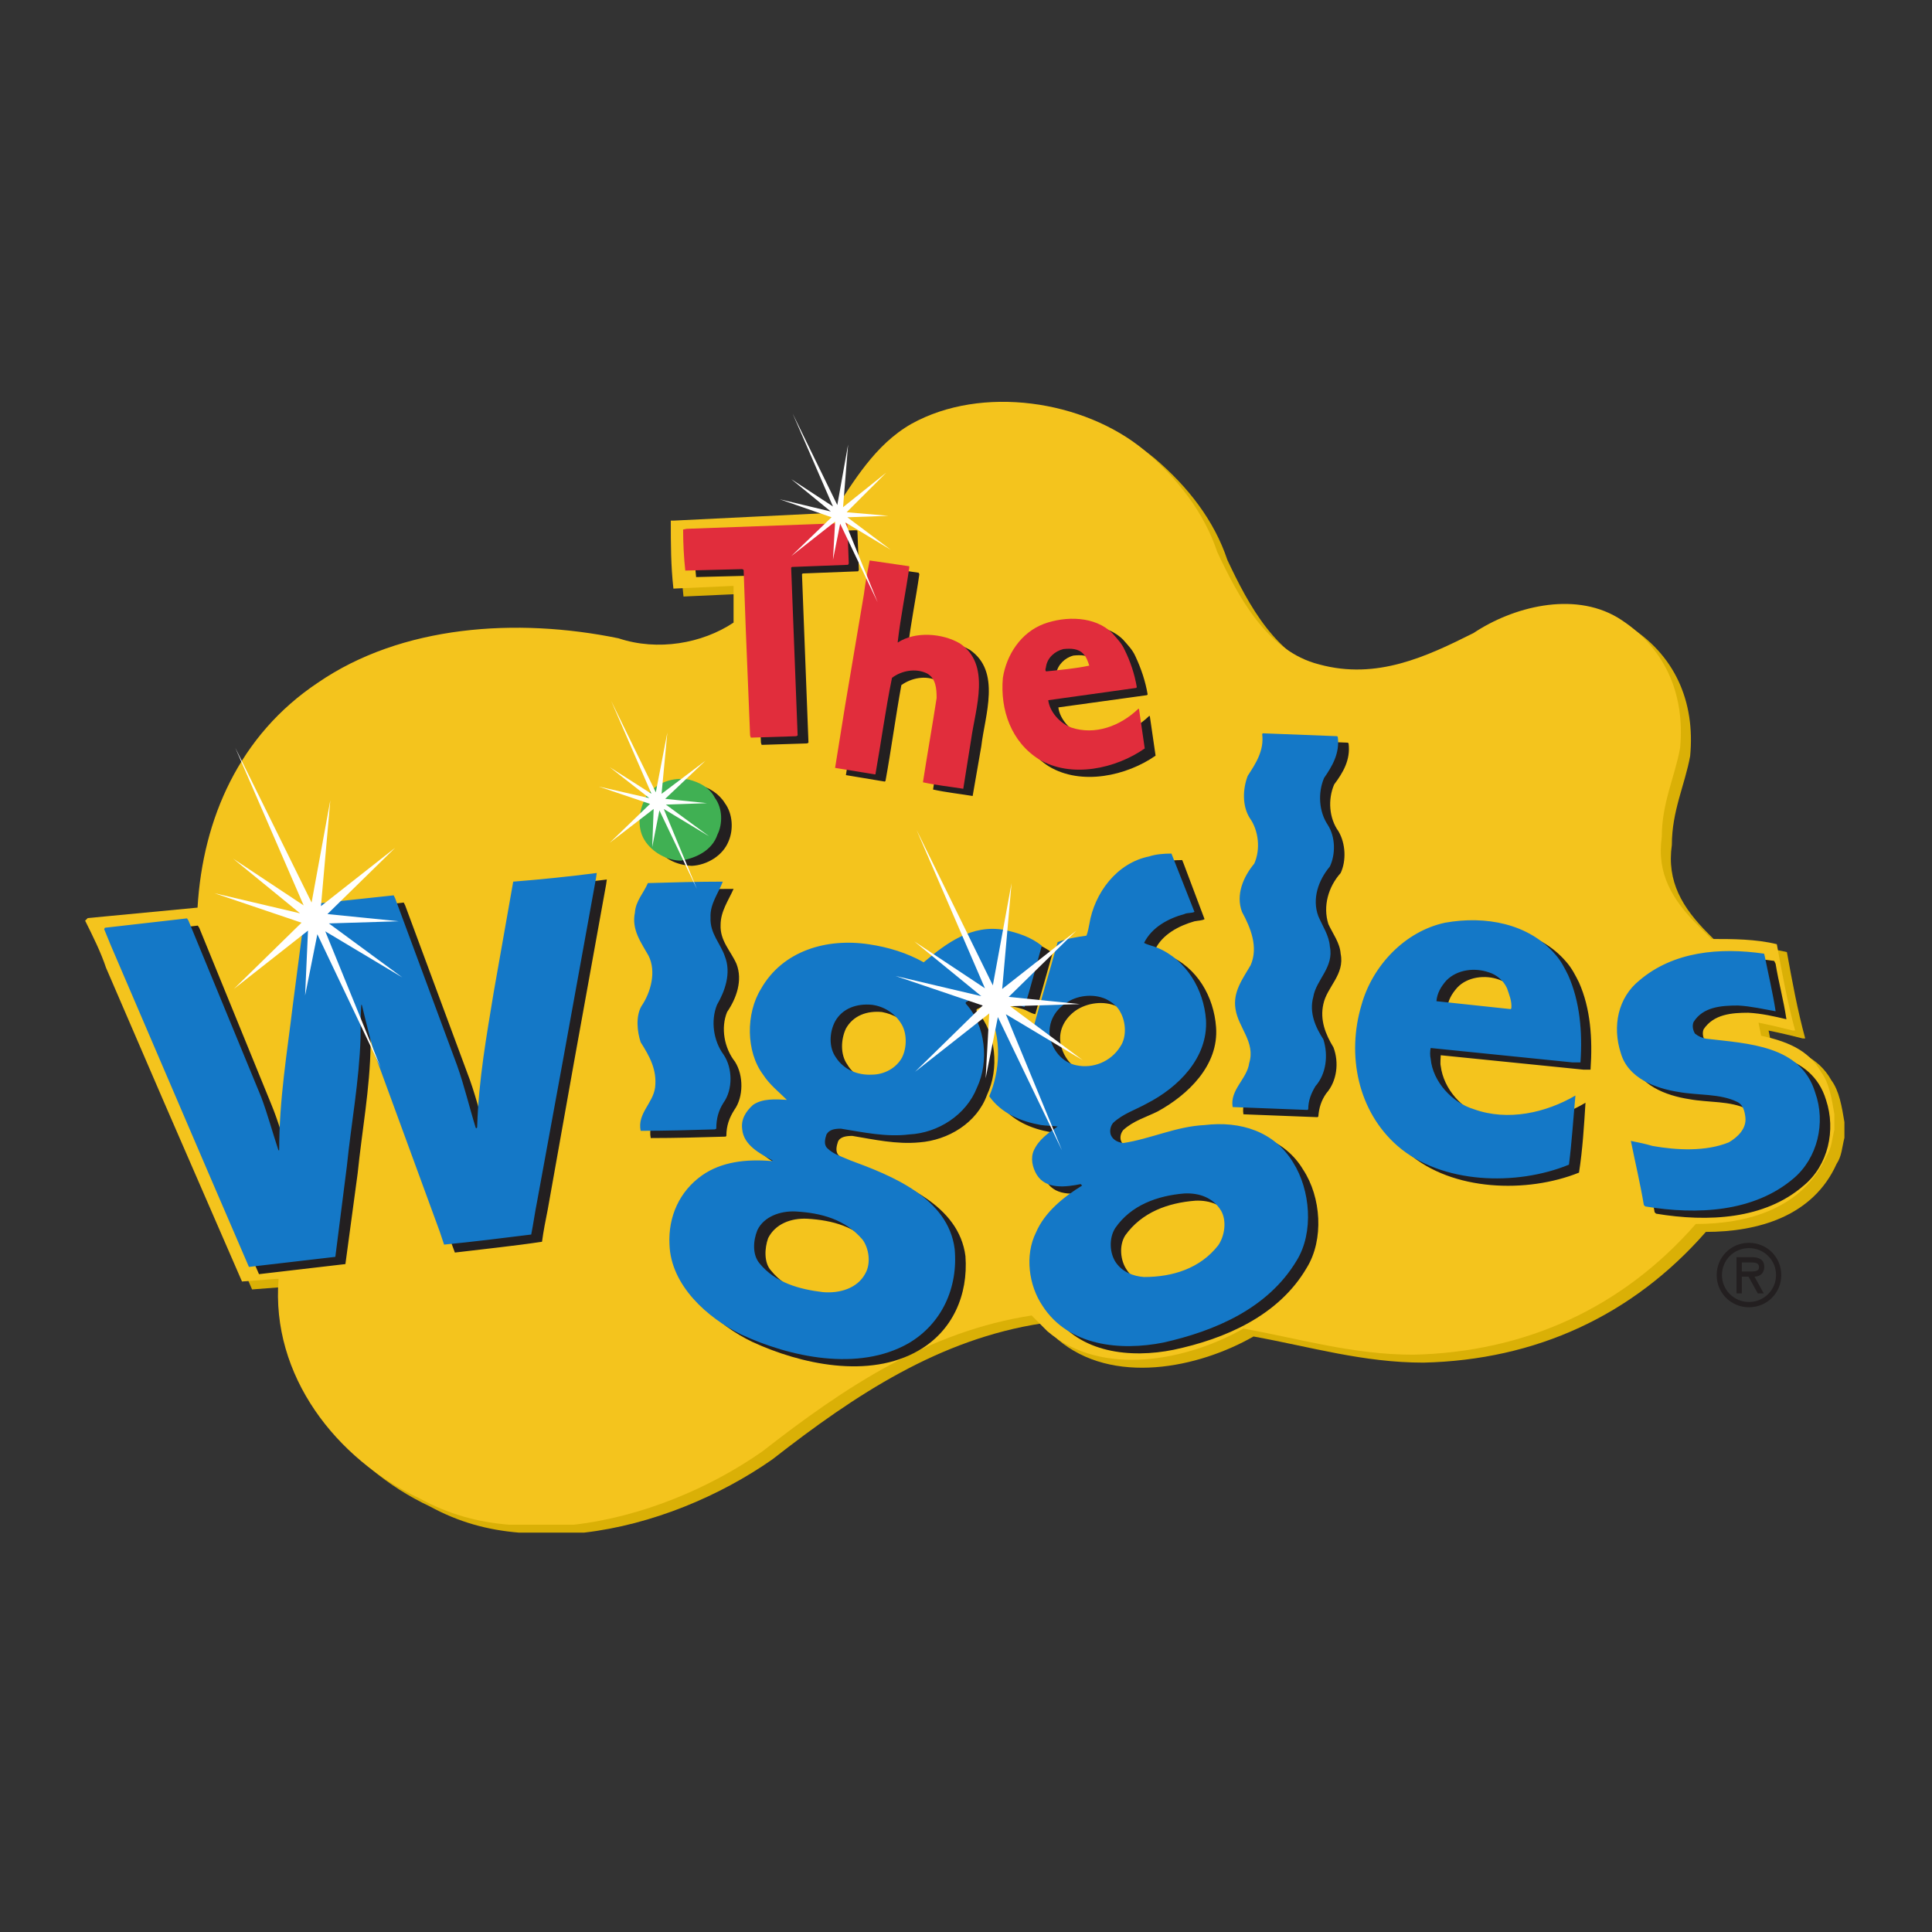 <?xml version="1.0" encoding="UTF-8" standalone="no"?>
<!-- Created with Inkscape (http://www.inkscape.org/) -->

<svg
   xmlns:dc="http://purl.org/dc/elements/1.1/"
   xmlns:cc="http://creativecommons.org/ns#"
   xmlns:rdf="http://www.w3.org/1999/02/22-rdf-syntax-ns#"
   xmlns:svg="http://www.w3.org/2000/svg"
   xmlns="http://www.w3.org/2000/svg"
   xmlns:sodipodi="http://sodipodi.sourceforge.net/DTD/sodipodi-0.dtd"
   xmlns:inkscape="http://www.inkscape.org/namespaces/inkscape"
   id="svg2"
   version="1.1"
   inkscape:version="0.91 r13725"
   xml:space="preserve"
   width="241.25"
   height="241.25"
   viewBox="0 0 241.25 241.25"
   sodipodi:docname="The_Wiggles.svg"><rect x="0" y="0" width="241.25" height="241.25" fill="#333333" stroke="none"/><defs
     id="defs6" /><sodipodi:namedview
     pagecolor="#ffffff"
     bordercolor="#666666"
     borderopacity="1"
     objecttolerance="10"
     gridtolerance="10"
     guidetolerance="10"
     inkscape:pageopacity="0"
     inkscape:pageshadow="2"
     inkscape:window-width="1359"
     inkscape:window-height="693"
     id="namedview4"
     showgrid="false"
     inkscape:zoom="0.97823834"
     inkscape:cx="-31.178496"
     inkscape:cy="120.625"
     inkscape:window-x="0"
     inkscape:window-y="0"
     inkscape:window-maximized="0"
     inkscape:current-layer="g10" /><g
     id="g10"
     inkscape:groupmode="layer"
     inkscape:label="ink_ext_XXXXXX"
     transform="matrix(1.25,0,0,-1.25,0,241.25)"><g
       id="g12"
       transform="scale(0.1,0.1)"><path
         d="m 1226.09,1370.64 c 20.89,-44.39 49.63,-99.23 101.86,-112.31 57.47,-15.65 107.1,7.84 154.12,31.36 39.18,26.11 99.24,41.77 143.65,15.66 47.01,-28.73 67.92,-75.75 62.69,-130.59 -5.22,-28.73 -18.28,-54.87 -18.28,-88.81 -5.23,-36.56 10.43,-62.71 36.56,-88.813 l 13.06,-13.074 c 20.89,0 44.41,0 65.3,-5.211 5.23,-28.731 10.45,-57.469 18.29,-86.2 l -2.63,0 c -10.43,2.625 -20.89,5.211 -33.95,7.836 l 0,0 2.62,-13.039 c 23.5,-5.246 47.01,-13.07 60.07,-36.594 7.84,-10.449 10.44,-26.105 13.07,-41.769 l 0,-15.695 c -2.63,-10.45 -2.63,-18.286 -7.86,-26.11 -23.5,-52.258 -78.34,-67.91 -130.57,-67.91 -73.14,-83.578 -169.79,-128 -282.12,-130.586 -60.06,0 -112.3,15.66 -169.76,26.11 -54.85,-31.356 -141.05,-49.641 -195.92,-2.625 -5.2,5.238 -10.42,10.453 -15.64,15.699 C 938.773,592.27 855.18,537.43 771.609,472.137 719.367,435.57 651.457,406.848 583.547,398.977 l -65.297,0 c -31.352,2.621 -60.086,10.461 -88.812,26.144 -83.594,39.184 -148.883,122.758 -141.055,219.406 l -2.606,0 -33.957,-2.625 c -26.129,60.09 -52.234,120.168 -78.363,180.223 l -57.461,133.203 c -5.23,15.699 -13.058,31.356 -20.887,47.052 l 2.605,2.58 109.695,10.45 0,0 c 5.227,88.82 41.805,172.4 120.156,224.65 83.586,57.46 198.512,65.29 300.383,44.38 39.168,-13.03 83.578,-5.19 114.93,15.7 l 0,36.56 -2.621,0 -57.465,-2.62 c -2.605,23.53 -2.605,44.38 -2.605,67.92 l 2.605,0 159.332,7.82 c 20.902,31.36 41.785,67.92 78.363,88.82 70.516,39.18 172.392,23.49 232.452,-26.11 33.96,-28.73 60.09,-62.71 73.15,-101.89 l 0,0"
         style="fill:#dab006;fill-opacity:1;fill-rule:evenodd;stroke:none"
         id="path16"
         inkscape:connector-curvature="0" /><path
         d="m 1216.02,1378.55 c 20.9,-44.39 49.63,-99.23 101.87,-112.3 57.46,-15.66 107.09,7.83 154.1,31.36 39.18,26.1 99.25,41.76 143.66,15.65 47.01,-28.73 67.92,-75.75 62.69,-130.59 -5.23,-28.73 -18.29,-54.87 -18.29,-88.81 -5.22,-36.56 10.44,-62.7 36.57,-88.81 l 13.06,-13.073 c 20.89,0 44.39,0 65.3,-5.215 5.23,-28.731 10.46,-57.465 18.28,-86.188 l -2.62,0 c -10.43,2.614 -20.89,5.199 -33.96,7.824 l 0,0 2.62,-13.031 c 23.51,-5.25 47.02,-13.074 60.08,-36.597 7.84,-10.45 10.44,-26.11 13.07,-41.77 l 0,-15.695 c -2.63,-10.453 -2.63,-18.285 -7.85,-26.11 -23.51,-52.254 -78.35,-67.914 -130.58,-67.914 -73.15,-83.574 -169.79,-128 -282.11,-130.582 -60.07,0 -112.31,15.66 -169.77,26.11 -54.85,-31.36 -141.05,-49.641 -195.91,-2.625 -5.21,5.238 -10.43,10.449 -15.66,15.695 C 928.699,600.184 845.109,545.344 761.535,480.051 709.301,443.484 641.387,414.762 573.473,406.887 l -65.293,0 c -31.352,2.625 -60.086,10.461 -88.821,26.148 -83.586,39.184 -148.875,122.758 -141.046,219.403 l -2.602,0 -33.961,-2.625 c -26.129,60.089 -52.238,120.171 -78.363,180.222 l -57.465,133.207 c -5.223,15.696 -13.055,31.356 -20.883,47.048 l 2.602,2.58 109.703,10.45 0,0 c 5.226,88.82 41.804,172.39 120.152,224.65 83.586,57.46 198.516,65.29 300.387,44.39 39.164,-13.04 83.57,-5.2 114.926,15.69 l 0,36.56 -2.625,0 -57.461,-2.61 c -2.606,23.52 -2.606,44.38 -2.606,67.91 l 2.606,0 159.332,7.83 c 20.906,31.35 41.789,67.91 78.367,88.81 70.512,39.18 172.378,23.49 232.458,-26.11 33.96,-28.73 60.07,-62.7 73.14,-101.89 l 0,0"
         style="fill:#f4c41d;fill-opacity:1;fill-rule:evenodd;stroke:none"
         id="path18"
         inkscape:connector-curvature="0" /><path
         d="m 856.547,1399.57 1.437,-38.84 -0.722,-1.44 -55.395,-2.16 -0.719,-0.72 6.481,-168.34 -1.445,-0.72 -45.321,-1.44 -0.718,2.16 -4.321,106.47 -2.152,59.71 -1.442,0.72 -56.832,-1.44 c -1.441,12.96 -2.16,27.34 -2.16,41 l 3.598,0.73 157.547,5.03 c 0.719,0 2.164,0 2.164,-0.72 z m 915.783,-429.48 1.44,-2.879 c 2.87,-17.981 7.91,-35.961 10.8,-55.395 -12.24,2.875 -24.46,5.766 -38.13,6.489 -16.55,0 -34.54,-1.446 -44.61,-16.559 -1.44,-3.59 -0.72,-7.914 1.45,-11.504 3.58,-2.879 7.18,-4.32 11.5,-5.043 41.72,-5.031 94.96,-6.469 109.35,-53.941 10.07,-30.227 2.15,-65.469 -22.31,-85.617 -38.84,-33.817 -95.67,-36.692 -147.46,-28.059 l -1.45,1.434 c -3.59,21.593 -9.34,42.453 -12.95,64.031 6.49,-1.434 14.4,-2.875 20.86,-5.031 24.47,-4.313 53.96,-5.758 76.26,3.597 9.36,4.317 17.99,13.66 16.55,25.172 0,5.758 -2.16,12.235 -7.92,15.113 -17.26,8.633 -38.85,6.481 -58.26,10.079 -23.02,3.589 -50.36,13.656 -57.57,38.839 -9.34,25.895 -2.87,55.399 18.72,72.661 33.08,28.777 79.13,33.093 123.73,26.613 z M 872.371,684.488 c -16.551,20.149 -41.008,26.617 -66.187,28.059 -15.829,0.711 -31.653,-5.035 -38.848,-19.422 -3.594,-10.07 -4.313,-24.461 2.879,-32.375 15.828,-19.414 38.851,-25.891 63.305,-28.77 16.546,-1.437 33.093,3.598 41.726,18.704 5.758,10.066 3.598,24.457 -2.875,33.804 z M 910.5,901.023 c -7.199,10.079 -17.984,15.836 -29.496,18 -15.109,1.434 -28.781,-3.609 -35.973,-16.558 -5.031,-10.789 -5.754,-25.891 1.438,-35.961 7.191,-12.234 20.867,-17.988 35.254,-17.988 12.226,0.722 23.738,7.199 29.496,17.988 5.754,10.07 5.754,25.172 -0.719,34.519 z m 141,76.977 c -5.76,-20.137 -11.52,-40.992 -17.26,-61.141 -4.33,0.723 -7.92,3.598 -12.24,5.043 -13.67,4.313 -33.094,7.192 -46.039,0 -0.723,-0.722 -0.723,-1.445 0,-2.164 19.426,-21.582 22.301,-57.554 10.066,-83.449 -10.066,-28.059 -38.843,-45.328 -67.617,-47.484 -23.019,-2.157 -45.32,2.879 -66.906,6.468 -5.758,0 -12.227,-0.714 -14.387,-5.746 -1.437,-4.32 -2.875,-10.078 0.723,-13.672 6.473,-6.476 15.105,-8.632 22.301,-12.234 41,-15.101 97.836,-37.394 104.312,-88.48 2.879,-38.84 -12.953,-74.821 -46.758,-94.239 -49.64,-28.781 -117.988,-13.668 -166.187,8.629 -34.524,16.543 -70.496,48.926 -72.66,89.922 -0.711,27.336 10.078,53.242 32.382,69.067 20.141,13.671 45.317,16.546 70.497,14.394 0.718,0 1.433,0 1.433,0.707 -12.945,6.481 -28.777,15.113 -30.93,30.938 -0.722,10.074 3.594,17.984 11.512,24.461 9.352,6.48 22.301,5.757 33.813,5.043 -7.914,7.914 -17.266,15.105 -23.739,25.175 -17.992,23.012 -17.992,61.141 -2.878,85.61 22.296,38.117 65.457,51.066 107.906,44.597 19.422,-2.875 37.414,-8.632 54.676,-17.98 23.015,19.414 47.476,38.117 79.85,32.363 13.67,-2.879 26.61,-7.191 38.13,-15.828 z m 464.72,-42.437 c -3.59,7.914 -10.79,12.957 -18.7,15.824 -13.67,5.043 -31.65,2.875 -41.72,-7.91 -5.75,-6.469 -9.35,-12.95 -10.08,-20.864 l 74.1,-7.922 0.73,0.723 c 0,7.199 -2.16,13.68 -4.33,20.149 z m 61.16,12.957 c 11.51,-25.907 13.67,-56.122 11.51,-87.059 l -7.2,0 -142.44,14.391 c 0,-2.879 -0.71,-7.911 0,-10.789 2.88,-23.016 21.59,-43.875 43.17,-50.368 34.53,-12.222 72.65,-3.593 101.43,13.684 -1.44,-23.027 -2.88,-46.766 -6.47,-69.789 -51.8,-20.86 -126.61,-18.703 -170.5,19.426 -40.29,34.527 -51.08,90.644 -35.97,141.007 10.07,38.84 43.16,73.372 82.73,82.007 41,7.19 84.16,-0.72 110.79,-31.651 5.75,-6.481 9.35,-13.668 12.95,-20.859 z m -844.571,93.51 c -5.039,-11.5 -12.95,-22.29 -12.95,-35.97 -0.718,-15.826 10.071,-25.892 15.825,-38.849 6.472,-16.539 0,-34.52 -9.352,-48.188 -6.473,-15.835 -2.875,-35.98 7.91,-49.652 8.637,-13.656 8.637,-35.238 -0.719,-48.183 -5.031,-7.922 -7.91,-15.836 -7.91,-25.915 l -0.718,-0.714 c -24.461,-0.719 -50.356,-1.438 -74.821,-1.438 -3.597,17.266 12.953,27.34 14.391,43.168 2.879,17.981 -5.754,31.652 -14.391,45.32 -3.597,10.789 -4.32,25.895 0.723,35.973 10.066,13.668 15.828,34.527 7.914,50.352 -7.914,12.945 -17.266,25.894 -13.672,43.156 0.715,10.81 8.629,19.44 12.231,29.51 25.179,0.71 50.355,1.43 75.539,1.43 z m -127.336,4.33 -32.371,-179.141 -25.899,-145.324 c -2.156,-10.79 -4.32,-21.582 -5.758,-32.372 -28.777,-4.312 -57.547,-7.191 -87.047,-10.781 l -5.035,13.66 -61.148,166.903 c -6.473,18.703 -11.508,38.851 -15.824,59 -0.719,0 -0.719,0.718 -0.719,0.718 -1.438,-10.8 -1.438,-22.312 -1.438,-33.101 -0.722,-43.875 -8.64,-85.606 -12.949,-128.047 l -12.23,-90.648 -86.332,-10.067 -40.285,92.805 -97.122,228.758 -7.195,15.828 1.438,1.441 82.015,9.348 1.438,-2.16 71.945,-176.239 c 7.191,-17.277 12.231,-35.98 17.977,-53.238 l 0.726,0 c -0.726,51.074 7.192,97.113 12.945,144.602 l 12.95,99.995 1.437,0 86.332,10.07 1.438,-2.88 61.871,-166.896 c 7.914,-20.153 12.945,-41.739 19.418,-62.598 0.726,-0.723 1.441,0.723 1.441,2.156 1.438,46.051 9.352,89.926 16.547,133.821 l 18.703,110.057 c 28.055,2.88 56.113,5.76 83.446,9.36 l -0.715,-5.03 z M 1129.91,911.816 c -3.59,5.766 -9.35,10.086 -14.38,12.965 -12.95,5.746 -29.51,3.59 -41.01,-4.324 -10.07,-7.195 -17.27,-18.711 -15.11,-32.379 2.16,-13.656 12.23,-26.617 25.9,-29.484 17.27,-3.598 35.25,3.59 43.88,17.98 7.2,10.071 6.47,25.172 0.72,35.242 z m 100,-198.558 c -7.2,12.969 -21.58,18.004 -35.97,17.281 -27.34,-2.156 -53.24,-11.523 -69.78,-34.539 -6.48,-10.066 -5.04,-25.168 1.43,-34.527 6.48,-10.071 17.27,-13.668 28.06,-15.102 28.05,0.723 55.39,9.344 73.38,32.371 6.47,8.625 9.35,24.449 2.88,34.516 z m -47.48,353.952 20.87,-55.39 c -2.17,-1.44 -6.48,-1.44 -10.09,-2.17 -15.1,-4.31 -32.37,-12.947 -39.56,-28.771 2.88,-2.156 8.64,-2.879 12.95,-5.031 29.49,-12.227 46.04,-41.719 48.2,-71.946 2.88,-38.121 -28.06,-67.613 -58.27,-84.168 -11.51,-5.757 -24.46,-9.347 -34.53,-18.703 -2.88,-3.59 -3.6,-8.625 -1.44,-12.226 1.44,-5.035 7.19,-7.192 11.51,-7.91 28.05,4.312 53.23,16.546 82.02,17.98 35.24,4.309 69.77,-7.191 87.75,-37.406 18,-27.328 20.87,-69.781 3.61,-97.84 -28.06,-48.207 -82.02,-71.223 -133.09,-82.012 -42.45,-8.629 -94.25,-3.59 -120.14,35.973 -13.67,20.867 -18.71,51.074 -7.2,74.098 9.35,20.136 27.34,35.25 46.05,46.765 l -0.73,1.434 c -14.39,-2.871 -35.25,-5.746 -44.6,9.355 -3.6,7.192 -6.47,16.547 -2.16,24.461 5.03,10.789 14.39,17.258 23.75,23.738 -5.04,0.711 -11.51,0 -17.27,1.434 -20.15,3.598 -38.85,11.512 -51.798,28.777 11.508,24.461 13.668,59.711 -0.723,83.45 l 0,0.714 c 17.991,2.161 30.941,-10.07 44.601,-16.539 8.63,28.782 17.27,57.555 25.19,86.325 8.62,3.601 18.69,5.035 28.05,6.48 1.43,3.59 2.16,7.91 2.87,11.5 5.04,30.948 27.34,61.878 59.72,68.348 7.19,2.16 15.11,2.88 23.02,2.88 l 1.44,-3.6 z m -458.258,60.44 c 7.914,-10.79 8.637,-26.63 3.598,-38.14 -5.75,-14.38 -21.582,-23.74 -36.688,-24.46 -15.105,0.72 -29.496,7.2 -36.691,20.87 -7.196,12.94 -7.196,32.37 2.16,43.88 9.355,12.95 25.179,18.71 41.722,15.83 10.075,-2.16 20.145,-8.64 25.899,-17.98 z m 623.008,59.7 c 2.15,-16.55 -5.77,-29.49 -14.4,-41 -6.48,-15.11 -5.03,-33.81 4.31,-46.77 7.2,-12.23 7.93,-29.49 2.16,-41.72 -12.22,-13.67 -17.98,-33.08 -12.22,-51.07 4.31,-9.364 11.51,-18.708 12.22,-29.497 4.32,-20.863 -13.67,-33.098 -17.26,-50.359 -3.6,-15.832 2.16,-30.223 10.07,-43.172 5.76,-15.102 3.6,-33.801 -7.19,-46.039 -5.03,-7.192 -7.2,-14.379 -7.91,-23.028 l -0.73,-0.718 -74.09,2.878 c -2.88,17.278 14.39,28.067 16.54,43.895 5.76,20.859 -11.5,35.238 -13.67,53.941 -2.87,17.282 7.2,30.227 15.12,43.895 7.91,17.984 0,37.406 -9.36,52.504 -5.76,18 1.44,36.7 12.23,49.65 6.47,14.39 5.04,33.09 -3.59,45.31 -8.64,12.24 -7.92,29.51 -2.88,42.46 8.63,12.22 16.54,25.17 14.39,41.72 l 0.71,0.72 74.82,-2.88 0.73,-0.72 z m -254.68,82.73 c -5.04,5.76 -12.95,5.76 -20.14,5.04 -8.63,-2.16 -15.82,-9.35 -17.27,-17.99 0,-1.44 -1.43,-3.59 0,-5.03 14.4,1.44 29.5,2.88 43.89,5.76 -2.17,4.31 -2.88,8.62 -6.48,12.22 z m 41.73,4.31 c 5.76,-12.22 10.07,-25.17 12.23,-38.11 l -0.73,-0.73 -88.48,-12.22 c 1.45,-11.51 11.51,-23.04 23.02,-27.35 24.46,-7.91 49.64,1.44 67.63,18.72 l 0.72,0 5.76,-39.58 c -28.79,-20.14 -74.11,-30.21 -106.49,-10.79 -27.32,17.26 -38.84,48.92 -35.96,81.29 2.88,23.02 17.98,46.04 41.01,54.68 21.58,7.92 51.79,7.92 69.06,-9.36 5.03,-5.75 9.35,-10.07 12.23,-16.55 z m -215.82,82.02 c -3.597,-25.18 -8.629,-48.93 -11.508,-74.1 l 0,-0.72 c 17.266,11.51 44.598,9.35 61.868,-0.72 31.65,-21.58 15.101,-65.45 11.503,-96.4 l -8.628,-49.63 c -12.946,2.15 -26.618,3.6 -39.563,6.47 4.316,28.05 9.348,56.11 13.668,84.17 0,9.35 -0.723,20.14 -9.352,24.46 -11.511,5.75 -25.898,2.87 -35.972,-4.32 -5.758,-31.65 -10.074,-64.03 -15.828,-95.68 l -0.723,-0.71 -38.844,6.47 10.071,62.59 17.988,111.5 c 1.437,11.51 3.598,23.03 5.754,33.82 l 38.851,-5.76 0.715,-1.44"
         style="fill:#231f20;fill-opacity:1;fill-rule:evenodd;stroke:none"
         id="path20"
         inkscape:connector-curvature="0" /><path
         d="m 714.148,1132.96 c 7.825,-10.46 7.825,-26.11 2.602,-36.57 -5.223,-15.68 -20.902,-23.51 -36.562,-26.14 -13.071,0 -28.731,7.88 -36.579,20.91 -7.828,13.07 -5.222,31.34 2.618,44.42 10.457,13.05 26.117,18.28 41.789,15.66 10.457,-2.61 20.902,-7.83 26.132,-18.28 l 0,0"
         style="fill:#40b053;fill-opacity:1;fill-rule:evenodd;stroke:none"
         id="path22"
         inkscape:connector-curvature="0" /><path
         d="m 1082.41,1276.57 c -5.03,5.76 -12.95,5.76 -20.15,5.04 -8.63,-2.16 -15.82,-8.64 -17.26,-17.27 0,-1.44 -1.44,-3.59 0,-5.03 14.39,1.44 29.5,2.87 43.17,5.75 -1.45,4.32 -2.88,8.63 -5.76,11.51 z m -235.961,129.49 1.438,-38.85 -0.715,-1.44 -56.117,-2.15 -0.719,-0.73 6.473,-167.61 -1.434,-0.73 -45.324,-1.43 -0.719,2.16 -4.32,105.75 -2.153,59.71 -1.437,0.72 -56.836,-1.44 c -1.438,12.96 -2.164,27.34 -2.164,41 l 3.605,0.72 157.547,5.75 c 0.715,0 2.875,0 2.875,-1.43 z m 61.867,-43.17 c -3.597,-25.17 -8.632,-48.91 -11.511,-74.1 l 0,-0.71 c 17.261,11.51 44.605,9.35 61.871,-0.72 31.652,-20.86 15.82,-64.75 11.508,-95.68 l -7.911,-49.63 c -13.671,2.15 -27.332,3.6 -40.289,6.47 4.313,28.06 9.356,56.11 13.668,84.18 0,9.34 -0.711,19.41 -9.355,24.44 -11.504,5.76 -25.891,2.88 -35.242,-4.31 -6.477,-31.65 -10.789,-64.03 -16.551,-96.4 l -0.719,0 -39.562,6.48 10.066,62.57 18.703,110.8 c 1.442,11.51 3.598,23.02 5.758,33.81 l 39.566,-5.75 0,-1.45 z m 215.104,-82.01 c 5.76,-11.5 10.07,-24.45 12.22,-37.4 l -0.72,-0.71 -87.76,-12.25 c 1.44,-11.5 11.51,-23.02 23.02,-27.33 23.73,-7.91 48.92,1.44 66.91,18.71 l 0.71,0 5.75,-39.57 c -28.76,-20.15 -73.37,-30.21 -105.75,-10.79 -27.33,17.26 -38.847,48.91 -35.97,81.29 3.6,23.02 17.99,45.32 41.01,53.95 21.58,7.92 51.07,7.92 68.34,-9.35 5.04,-5.76 9.35,-10.07 12.24,-16.55"
         style="fill:#e12d3c;fill-opacity:1;fill-rule:evenodd;stroke:none"
         id="path24"
         inkscape:connector-curvature="0" /><path
         d="m 722.027,1049.27 c -4.316,-11.52 -12.945,-22.31 -12.23,-35.97 -0.715,-15.835 10.074,-25.913 14.387,-38.859 6.472,-16.539 0,-34.527 -7.911,-48.191 -6.476,-15.84 -3.597,-35.977 6.469,-49.648 9.356,-13.668 9.356,-35.235 0,-48.184 -5.031,-7.926 -7.191,-15.848 -7.191,-25.914 l -1.434,-0.715 c -24.461,-0.723 -49.64,-1.445 -74.097,-1.445 -3.602,17.281 12.23,27.351 14.382,43.176 2.164,17.98 -5.754,31.648 -14.382,45.316 -3.602,10.793 -5.04,25.906 0.718,35.973 9.352,13.668 15.106,34.527 7.196,50.355 -7.196,12.945 -17.27,25.896 -13.676,43.176 0.722,11.5 8.64,19.41 12.957,29.49 24.453,0.71 50.351,1.44 74.812,1.44 z m 614.363,144.59 c 2.16,-16.54 -5.75,-29.5 -13.67,-41 -6.47,-15.11 -5.03,-33.81 3.6,-46.76 7.92,-12.24 7.92,-29.5 2.16,-41.73 -11.51,-13.67 -17.99,-32.37 -11.51,-49.64 4.32,-10.07 10.79,-19.429 11.51,-30.222 4.31,-20.86 -13.67,-33.082 -16.55,-50.34 -4.32,-15.828 2.16,-30.227 10.07,-42.449 5.04,-15.828 2.88,-34.531 -7.91,-46.766 -4.31,-7.191 -7.2,-14.383 -7.2,-23.012 l -0.71,-0.726 -74.82,2.879 c -2.88,17.273 14.39,28.058 16.54,43.886 6.48,20.856 -10.79,35.239 -13.66,53.954 -2.88,17.265 7.19,30.214 15.1,43.882 7.92,17.981 0,37.394 -8.63,53.234 -6.47,17.27 1.45,35.25 12.24,48.2 6.46,14.39 4.31,33.09 -4.32,45.32 -7.92,12.23 -7.2,29.5 -2.17,42.44 7.92,12.23 16.56,25.17 14.4,41.72 l 0.71,0.73 74.1,-2.88 0.72,-0.72 z m 425.89,-216.54 0.71,-2.879 c 3.6,-17.984 7.92,-35.964 10.8,-54.664 -12.23,2.157 -24.47,5.032 -37.42,5.754 -17.26,0 -35.24,-1.441 -44.6,-16.558 -1.43,-3.598 -0.72,-7.91 1.44,-11.508 3.59,-2.883 7.2,-4.317 10.8,-5.035 42.44,-5.039 94.95,-6.469 109.34,-53.946 10.79,-30.226 2.17,-65.476 -21.57,-85.609 -39.58,-33.809 -96.4,-36.699 -148.21,-28.055 l -1.44,1.438 c -3.59,21.578 -8.62,42.441 -12.95,64.019 7.2,-1.445 14.39,-2.879 21.59,-5.035 24.46,-4.32 53.24,-5.754 76.25,3.59 8.64,5.043 17.98,13.672 16.55,25.184 -0.72,5.765 -2.16,12.234 -7.91,15.113 -17.27,8.633 -39.57,6.476 -58.99,10.066 -23.03,3.602 -50.36,13.672 -57.55,38.852 -8.64,26.617 -2.88,55.394 18.7,72.656 33.82,28.774 79.85,33.094 124.46,26.617 z M 595.418,1052.86 563.043,874.449 536.422,729.137 c -2.16,-10.797 -3.598,-21.594 -5.754,-32.387 -28.773,-3.586 -57.555,-7.187 -87.043,-10.066 l -4.32,12.945 -61.149,166.906 c -7.199,18.703 -11.508,38.84 -16.543,58.996 0,0 0,0.719 -0.718,0.719 -0.719,-10.785 -0.719,-21.586 -0.719,-33.102 -1.442,-43.871 -9.352,-85.609 -13.668,-128.05 l -11.516,-90.641 -86.324,-10.066 -40.289,93.515 -97.836,228.047 -6.477,15.827 0.723,1.43 82.008,9.37 1.441,-2.16 72.66,-176.256 c 6.473,-17.258 11.508,-35.973 17.262,-53.242 l 0.723,0 c 0,51.086 7.91,97.125 13.664,145.328 l 12.953,99.28 0.719,0.72 87.047,9.34 1.441,-2.88 61.867,-166.897 c 7.192,-20.137 12.227,-41.719 18.703,-62.586 1.438,-0.723 1.438,0.722 1.438,2.152 1.437,46.051 9.348,89.926 16.547,133.82 l 19.422,110.071 c 27.343,2.15 55.394,5.03 83.453,8.63 l -0.719,-5.04 z M 861.59,691.719 c -17.258,20.144 -41.008,26.621 -66.899,28.07 -15.117,0.711 -31.66,-5.055 -38.128,-18.715 -4.317,-10.789 -5.036,-24.457 2.156,-33.094 15.824,-19.417 39.566,-25.894 63.304,-28.773 16.551,-1.43 34.532,3.602 42.446,18.703 5.754,10.07 3.597,25.176 -2.879,33.809 z m 38.133,216.531 c -6.477,10.09 -17.262,16.559 -28.782,18 -15.101,1.438 -29.488,-3.594 -36.683,-16.551 -5.762,-10.793 -6.481,-25.894 0.722,-35.972 7.911,-12.227 21.575,-17.985 35.961,-17.258 12.235,0 24.465,6.465 30.223,17.258 5.031,10.078 5.031,25.179 -1.441,34.523 z m 140.997,76.98 c -5.76,-20.136 -10.79,-40.996 -17.27,-61.14 -3.6,0.719 -7.19,3.598 -11.51,5.031 -14.381,4.32 -33.085,7.203 -46.756,0 -0.715,-0.711 -0.715,-1.433 0,-2.156 19.418,-21.59 23.019,-57.555 10.785,-83.445 -10.785,-27.336 -38.84,-45.329 -67.617,-46.774 -23.016,-2.871 -46.039,2.168 -68.34,5.758 -5.754,0 -11.516,-0.715 -14.391,-5.758 -1.437,-4.312 -2.875,-10.066 0.719,-13.656 6.476,-6.481 15.113,-8.637 23.023,-12.235 41.008,-15.105 97.836,-37.41 104.313,-88.484 3.594,-38.851 -12.946,-74.82 -46.039,-94.246 -50.36,-28.773 -118.703,-13.66 -166.903,8.637 -33.816,16.543 -70.504,48.926 -71.941,89.922 -1.441,28.05 10.07,53.242 32.375,69.066 19.422,13.668 43.883,16.547 69.777,14.391 0.719,0 0.719,0 0.719,0.714 -12.223,6.477 -28.769,15.11 -30.207,30.934 -1.445,10.07 3.594,17.992 10.789,24.461 9.348,6.477 22.297,5.758 33.813,5.035 -7.918,7.91 -17.266,15.113 -23.739,25.184 -17.269,23.011 -17.269,61.148 -2.164,85.609 21.578,38.121 65.465,51.067 107.91,44.598 19.426,-2.879 38.129,-8.637 54.672,-17.992 23.024,19.425 48.2,38.126 80.572,32.376 13.66,-2.88 26.62,-7.193 37.41,-15.83 z m 464.73,-42.437 c -3.6,7.91 -10.79,13.664 -17.99,15.824 -14.38,5.031 -31.65,2.879 -42.44,-7.914 -5.75,-6.469 -9.36,-12.945 -10.07,-20.859 l 74.09,-7.91 0.72,0.722 c 0.73,7.188 -2.15,13.668 -4.31,20.137 z m 61.14,12.945 c 11.52,-25.894 14.4,-56.109 12.24,-87.05 l -7.91,0 -141.72,14.394 c -0.73,-2.875 -0.73,-7.914 0,-10.789 2.15,-23.016 21.58,-43.875 43.16,-50.352 33.8,-12.238 71.94,-3.605 101.44,13.664 -2.16,-23.035 -3.6,-46.773 -6.48,-69.066 -52.52,-21.578 -127.34,-19.422 -171.22,18.703 -39.57,34.539 -51.07,90.649 -35.97,141.008 10.79,38.844 43.16,73.371 83.45,82 40.29,7.21 83.45,-0.71 110.07,-31.652 5.76,-6.469 9.35,-13.66 12.94,-20.86 z m -447.45,-36.683 c -2.88,5.754 -8.64,10.066 -14.4,12.949 -12.94,5.754 -29.49,3.598 -40.28,-4.316 -10.79,-7.192 -17.27,-18.715 -15.83,-32.383 2.16,-13.668 12.23,-26.617 26.62,-29.492 16.55,-3.59 34.53,3.597 43.89,18.703 6.47,9.355 5.74,24.457 0,34.539 z M 1219.85,720.5 c -7.91,12.945 -21.58,17.992 -36.69,17.27 -26.62,-2.157 -53.23,-11.512 -69.06,-34.54 -6.47,-10.066 -5.76,-25.179 0.71,-34.527 6.48,-9.355 17.27,-13.672 28.07,-14.394 28.76,0 56.1,8.636 74.09,31.652 6.48,9.359 8.64,24.461 2.88,34.539 z m -48.21,353.22 21.59,-54.67 c -2.87,-1.44 -7.19,-0.71 -10.07,-2.16 -15.83,-4.31 -32.37,-12.96 -40.28,-28.781 3.6,-2.156 8.63,-2.879 13.66,-5.031 28.78,-12.226 46.04,-41.723 48.2,-71.949 2.15,-38.113 -28.05,-67.609 -58.99,-83.434 -11.51,-6.48 -23.73,-10.07 -33.82,-19.437 -2.87,-3.598 -3.59,-8.633 -2.15,-12.223 2.15,-5.035 7.19,-7.203 12.24,-7.914 28.04,4.313 52.51,16.539 81.28,17.981 35.98,4.316 69.79,-6.477 88.49,-37.403 17.26,-27.34 20.85,-69.789 3.6,-97.84 -28.78,-48.199 -82.02,-70.5 -133.09,-82.011 -43.16,-8.637 -94.96,-3.602 -120.87,36.695 -13.65,20.145 -17.98,50.352 -6.47,73.367 8.64,20.156 27.34,35.258 46.05,46.77 l -1.44,1.437 c -14.39,-2.879 -34.53,-5.758 -43.88,9.356 -4.32,7.187 -6.48,16.535 -2.88,24.449 5.03,10.793 14.38,17.269 23.74,23.738 -5.04,0.719 -11.51,0.719 -16.55,1.442 -20.15,3.601 -39.57,11.523 -51.797,28.785 10.793,24.457 12.947,59.695 -0.719,83.453 l 0,0.715 c 17.986,2.152 30.216,-10.082 44.606,-16.559 7.91,28.793 16.54,57.563 24.46,86.336 9.34,3.59 18.7,5.035 28.77,6.469 1.44,3.597 2.17,7.909 2.88,11.509 5.03,30.94 27.34,61.16 59.71,67.62 6.48,2.17 14.39,2.88 22.3,2.88 l 1.43,-3.59"
         style="fill:#1478c7;fill-opacity:1;fill-rule:evenodd;stroke:none"
         id="path26"
         inkscape:connector-curvature="0" /><path
         d="m 598.305,1144.21 50.359,-11.51 -39.57,30.94 41.726,-26.62 -40.281,92.8 44.598,-91.36 11.508,59.71 -5.754,-61.15 43.882,33.09 -40.285,-38.12 41.723,-4.32 -41.004,-1.44 43.168,-31.66 -45.324,27.34 33.094,-79.85 -37.415,78.42 -7.191,-36.7 1.441,38.13 -43.886,-33.81 40.285,38.85 -51.074,17.26 z m 180.566,287.04 51.082,-12.23 -39.57,32.37 41.726,-27.33 -40.281,92.8 44.598,-91.36 10.793,60.43 -5.035,-62.59 43.16,34.52 -39.567,-39.56 41.727,-3.59 -41.008,-1.44 43.168,-32.38 -45.324,27.34 32.375,-79.85 -37.41,78.42 -7.196,-35.98 2.161,38.13 -43.887,-34.53 40.289,38.85 -51.801,17.98 z m 115.828,-476.23 85.606,-20.153 -66.903,54.664 70.496,-46.75 -68.343,158.269 76.258,-155.394 18.707,102.154 -9.36,-105.751 74.1,58.281 -67.62,-66.195 71.22,-7.192 -69.79,-2.152 72.67,-53.965 -76.98,46.055 56.11,-135.977 -64.022,133.094 -12.227,-61.153 3.594,64.754 -74.098,-58.273 67.629,66.187 -87.047,29.497 z m -680.554,82.72 85.613,-20.13 -66.91,54.66 70.507,-46.75 -68.347,157.53 76.258,-154.66 18.703,102.15 -9.352,-105.74 74.098,58.26 -67.621,-66.18 71.219,-7.19 -69.782,-2.15 73.383,-53.97 -76.98,46.051 55.394,-135.976 -63.308,133.089 -12.227,-61.144 2.875,64.75 -74.098,-58.281 67.625,66.191 -87.05,29.49"
         style="fill:#ffffff;fill-opacity:1;fill-rule:evenodd;stroke:none"
         id="path28"
         inkscape:connector-curvature="0" /><path
         d="m 1714.91,656.27 c 0,17.921 14.27,32.183 32.26,32.183 18.03,0 32.25,-14.262 32.25,-32.183 0,-17.915 -14.22,-32.18 -32.25,-32.18 -17.99,0 -32.26,14.265 -32.26,32.18 z m 5.27,0 c 0,-15.129 12.26,-26.915 26.99,-26.915 14.73,0 27.03,11.786 27.03,26.915 0,15.238 -12.3,26.918 -27.03,26.918 -14.73,0 -26.99,-11.68 -26.99,-26.918 z m 41.72,-18.317 -5.95,0 -9.25,16.688 -6.71,0 0,-16.688 -5.27,0 0,36.168 15.24,0 c 6.53,0 12.45,-1.953 12.45,-9.574 0,-7.117 -4.83,-9.731 -9.69,-9.906 l 9.18,-16.688 z m -21.91,30.914 0,-9 5.55,0 c 4.9,0 11.64,-0.801 11.64,4.094 0,4.605 -3.84,4.906 -8.2,4.906 l -8.99,0"
         style="fill:#231f20;fill-opacity:1;fill-rule:evenodd;stroke:none"
         id="path30"
         inkscape:connector-curvature="0" /></g></g></svg>